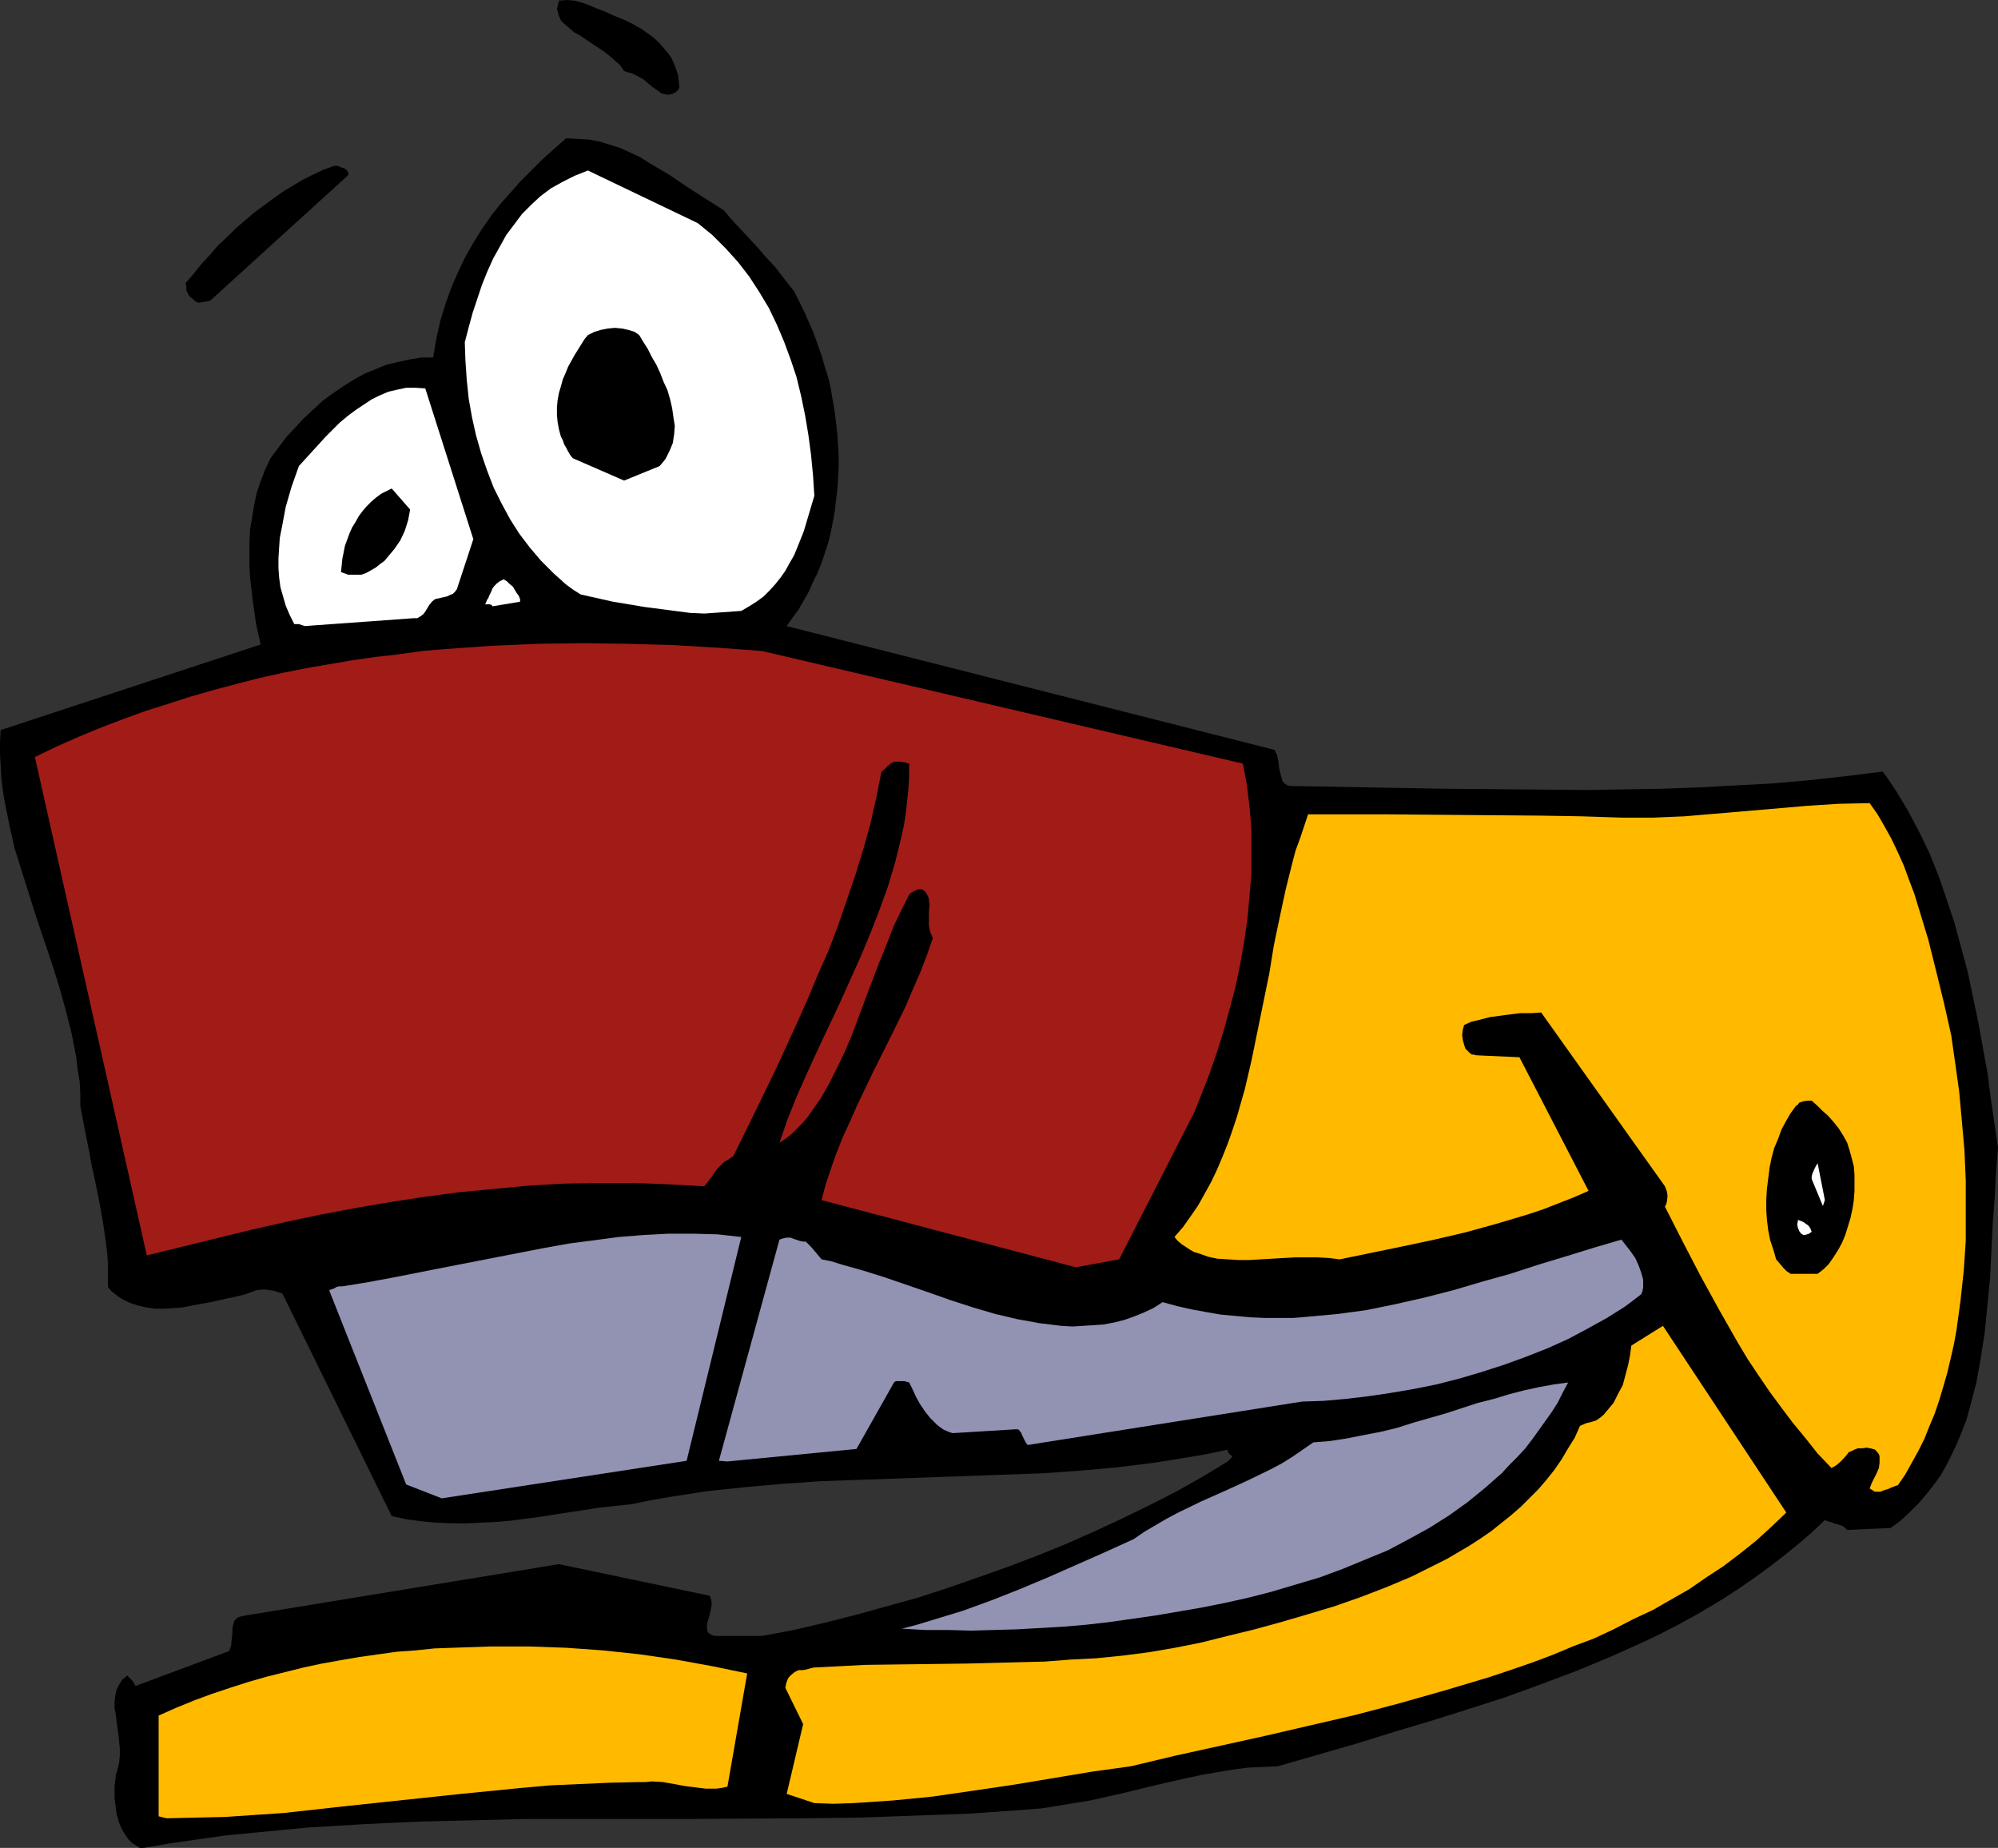 <?xml version="1.0" encoding="UTF-8" standalone="no"?>
<svg
   version="1.0"
   width="129.766mm"
   height="120mm"
   id="svg18"
   sodipodi:docname="Stapler 03.wmf"
   xmlns:inkscape="http://www.inkscape.org/namespaces/inkscape"
   xmlns:sodipodi="http://sodipodi.sourceforge.net/DTD/sodipodi-0.dtd"
   xmlns="http://www.w3.org/2000/svg"
   xmlns:svg="http://www.w3.org/2000/svg">
  <rect width="100%" height="100%" fill="#333333" stroke="none"/>
  <sodipodi:namedview
     id="namedview18"
     pagecolor="#ffffff"
     bordercolor="#000000"
     borderopacity="0.25"
     inkscape:showpageshadow="2"
     inkscape:pageopacity="0.0"
     inkscape:pagecheckerboard="0"
     inkscape:deskcolor="#d1d1d1"
     inkscape:document-units="mm" />
  <defs
     id="defs1">
    <pattern
       id="WMFhbasepattern"
       patternUnits="userSpaceOnUse"
       width="6"
       height="6"
       x="0"
       y="0" />
  </defs>
  <path
     style="fill:#000000;fill-opacity:1;fill-rule:evenodd;stroke:none"
     d="m 35.229,453.545 6.626,-1.131 6.787,-0.969 6.787,-0.969 6.787,-0.646 13.413,-1.293 13.574,-0.808 13.574,-0.646 13.413,-0.323 13.413,-0.323 h 13.574 13.413 13.574 l 26.987,-0.162 13.574,-0.162 13.574,-0.485 13.574,-0.485 13.736,-0.969 4.04,-0.323 4.04,-0.646 3.878,-0.646 4.04,-0.646 7.918,-1.777 7.918,-1.939 7.757,-1.777 3.878,-0.808 3.717,-0.646 3.878,-0.646 3.717,-0.485 3.717,-0.162 3.555,-0.162 9.534,-2.747 9.534,-2.747 9.373,-2.908 9.211,-2.747 9.211,-2.908 9.05,-2.908 8.888,-3.232 8.565,-3.232 8.565,-3.555 8.242,-3.716 4.04,-1.939 4.04,-2.1 3.878,-2.1 3.878,-2.262 3.717,-2.262 3.717,-2.424 3.717,-2.585 3.555,-2.585 3.555,-2.747 3.394,-2.747 3.394,-2.908 3.232,-3.07 0.808,0.323 0.646,0.162 0.808,0.323 0.646,0.162 1.454,0.485 0.646,0.485 0.485,0.485 10.666,-0.485 2.424,-1.777 2.262,-2.1 2.101,-2.1 1.939,-2.262 1.778,-2.262 1.778,-2.424 1.454,-2.585 1.293,-2.585 1.293,-2.747 1.131,-2.747 1.131,-2.908 0.808,-2.908 0.808,-3.07 0.808,-3.07 1.131,-6.301 0.97,-6.301 0.646,-6.625 0.646,-6.625 0.323,-6.463 0.323,-6.625 0.485,-6.463 0.323,-6.301 0.485,-6.14 -1.778,-12.118 -0.808,-6.301 -1.131,-6.14 -1.131,-6.301 -1.293,-6.14 -1.293,-6.14 -1.616,-5.978 -1.616,-5.978 -1.939,-5.817 -1.939,-5.655 -2.262,-5.655 -2.586,-5.332 -2.747,-5.17 -1.454,-2.424 -1.454,-2.424 -1.616,-2.424 -1.616,-2.262 -9.05,1.131 -8.888,0.969 -9.05,0.808 -9.05,0.485 -8.888,0.485 -9.05,0.323 -9.05,0.162 -9.05,0.162 -17.938,-0.162 -18.099,-0.162 -18.261,-0.323 -18.261,-0.323 h -0.646 l -0.808,-0.162 -0.485,-0.323 -0.485,-0.323 -0.323,-0.485 -0.162,-0.646 -0.323,-1.131 -0.323,-1.454 -0.162,-1.454 -0.323,-1.616 -0.323,-0.646 -0.323,-0.646 -119.745,-30.376 1.454,-2.1 1.454,-1.939 1.293,-2.262 1.293,-2.262 0.97,-2.262 1.131,-2.262 0.97,-2.424 0.808,-2.424 0.808,-2.424 0.646,-2.585 0.485,-2.585 0.485,-2.585 0.323,-2.747 0.323,-2.585 0.162,-2.747 0.162,-2.747 v -2.747 l -0.162,-2.747 -0.162,-2.747 -0.323,-2.747 -0.323,-2.747 -0.485,-2.747 -0.485,-2.908 -0.646,-2.747 -0.808,-2.585 -0.808,-2.747 -0.97,-2.747 -0.97,-2.747 -1.131,-2.585 -1.131,-2.585 -1.293,-2.585 -1.293,-2.585 -1.293,-1.616 -1.131,-1.454 -1.131,-1.454 -1.131,-1.454 -2.262,-2.424 -1.939,-2.262 -4.202,-4.524 -2.101,-2.262 -2.101,-2.424 -4.363,-2.747 -4.525,-2.908 -4.525,-3.07 -4.686,-2.747 -2.262,-1.454 -2.424,-1.131 -2.424,-1.131 -2.586,-0.808 -2.586,-0.808 -2.586,-0.485 -2.747,-0.162 -2.909,-0.162 -5.656,5.009 -2.747,2.747 -2.586,2.585 -2.586,2.908 -2.586,2.908 -2.262,2.908 -2.262,3.232 -2.101,3.393 -1.939,3.393 -1.778,3.716 -1.616,3.716 -1.454,4.039 -1.293,4.201 -0.97,4.363 -0.808,4.686 h -2.909 l -2.909,0.485 -2.909,0.646 -2.747,0.646 -2.747,1.131 -2.747,1.131 -2.586,1.454 -2.586,1.616 -2.586,1.777 -2.424,1.777 -2.262,2.1 -2.424,2.262 -2.101,2.262 -2.101,2.262 -1.939,2.585 -1.939,2.585 -1.293,2.747 -1.131,2.908 -0.97,2.908 -0.646,3.07 -0.485,2.908 -0.485,2.908 -0.162,3.07 v 2.908 2.908 l 0.162,2.908 0.323,2.908 0.323,2.747 0.808,5.655 1.131,5.17 L 0.162,179.188 0,182.096 v 2.908 l 0.162,2.908 0.162,2.908 0.323,2.908 0.485,2.908 1.131,5.655 1.293,5.817 1.778,5.655 1.778,5.655 1.778,5.655 3.878,11.472 1.778,5.655 1.616,5.817 1.454,5.817 1.131,5.817 0.323,2.908 0.485,2.908 0.162,3.07 v 2.908 l 1.131,5.978 1.131,5.655 0.485,2.747 0.646,2.908 1.131,5.494 0.97,5.332 0.808,5.494 0.323,2.747 0.162,2.747 v 2.585 2.747 l 0.808,0.969 0.808,0.646 0.808,0.646 0.97,0.646 1.939,0.969 1.939,0.646 2.101,0.485 2.101,0.323 h 2.424 l 2.262,-0.162 2.262,-0.162 2.262,-0.485 4.525,-0.808 4.363,-0.969 2.262,-0.485 1.939,-0.485 1.293,-0.485 1.293,-0.485 1.293,-0.162 h 1.131 l 1.131,0.162 0.97,0.162 1.939,0.646 26.826,54.613 3.717,0.808 3.717,0.485 3.555,0.323 3.717,0.162 h 3.555 l 3.717,-0.162 3.555,-0.162 3.717,-0.323 7.272,-0.969 7.272,-1.131 7.434,-1.131 7.595,-0.808 4.686,-0.969 4.686,-0.808 9.373,-1.454 9.211,-0.969 9.211,-0.808 9.211,-0.646 9.211,-0.323 36.36,-1.293 9.05,-0.323 9.05,-0.646 9.05,-0.808 9.211,-1.131 9.05,-1.454 4.525,-0.808 4.525,-0.969 v 0.485 l 0.162,0.323 0.323,0.323 0.323,0.323 h 0.162 0.162 v 0.162 l -0.162,0.323 -0.162,0.162 -0.323,0.323 -0.485,0.485 -6.141,3.716 -6.302,3.555 -6.626,3.393 -6.626,3.232 -6.949,3.232 -6.949,3.07 -7.11,2.908 -7.272,2.747 -7.272,2.585 -7.434,2.585 -7.434,2.424 -7.595,2.1 -7.595,2.1 -7.595,1.939 -7.595,1.777 -7.757,1.454 H 176.467 175.336 l -0.808,-0.323 -0.485,-0.323 -0.323,-0.323 -0.162,-0.646 v -0.646 -0.646 l 0.162,-0.646 0.485,-1.616 0.323,-1.616 0.162,-0.808 v -0.646 l -0.162,-0.808 -0.323,-0.808 -37.006,-7.756 -76.922,12.603 -0.808,0.162 -0.646,0.162 -0.485,0.162 -0.485,0.485 -0.323,0.323 -0.162,0.485 -0.323,1.293 v 1.293 l -0.162,1.454 -0.162,1.616 -0.485,1.293 -22.947,8.564 -0.323,-0.485 -0.323,-0.646 -0.646,-0.646 -0.808,-0.808 -0.485,0.485 -0.646,0.485 -0.808,1.293 -0.646,1.293 -0.323,1.454 -0.162,1.454 v 1.616 l 0.323,1.616 0.162,1.616 0.485,3.393 0.323,3.232 v 1.777 l -0.162,1.616 -0.323,1.454 -0.485,1.616 -0.323,2.908 v 2.747 l 0.323,2.585 0.162,1.293 0.323,1.131 0.323,1.131 0.485,1.131 0.485,0.969 0.646,0.969 0.646,0.969 0.808,0.808 0.97,0.646 0.97,0.646 z"
     id="path1" />
  <path
     style="fill:#ffba00;fill-opacity:1;fill-rule:evenodd;stroke:none"
     d="m 40.885,446.274 7.11,-0.162 7.272,-0.162 7.11,-0.485 7.272,-0.485 14.544,-1.616 28.926,-3.07 14.706,-1.454 7.272,-0.646 7.272,-0.323 7.272,-0.323 7.272,-0.162 h 1.616 l 1.454,-0.162 2.747,0.162 2.747,0.485 2.586,0.485 2.586,0.323 2.586,0.323 h 1.293 1.293 l 1.293,-0.162 1.454,-0.323 4.848,-27.791 -8.565,-1.777 -8.888,-1.616 -8.888,-1.293 -9.05,-0.969 -9.05,-0.646 -9.211,-0.323 h -9.211 l -9.373,0.323 -4.525,0.162 -4.686,0.485 -4.525,0.323 -9.211,1.293 -4.686,0.808 -4.525,0.808 -4.525,0.969 -4.525,1.131 -4.525,1.131 -4.525,1.293 -4.525,1.454 -4.363,1.454 -4.363,1.616 -4.363,1.777 -4.363,1.939 v 24.721 z"
     id="path2" />
  <path
     style="fill:#ffba00;fill-opacity:1;fill-rule:evenodd;stroke:none"
     d="m 199.899,442.557 4.686,0.162 4.848,-0.162 4.848,-0.323 4.848,-0.323 5.01,-0.485 4.848,-0.485 10.019,-1.454 9.858,-1.454 9.696,-1.616 9.696,-1.616 9.373,-1.293 10.827,-2.585 10.989,-2.424 10.989,-2.424 11.15,-2.585 11.15,-2.585 10.989,-2.908 10.827,-3.07 10.827,-3.232 5.333,-1.777 5.171,-1.777 5.171,-1.939 5.01,-2.1 5.171,-1.939 4.848,-2.262 4.686,-2.424 4.848,-2.262 4.525,-2.585 4.525,-2.585 4.202,-2.908 4.202,-2.747 4.04,-3.07 4.04,-3.232 3.717,-3.393 3.555,-3.393 v -0.162 l -30.219,-45.726 -7.757,4.847 -0.323,2.424 -0.485,2.424 -0.646,2.424 -0.646,2.424 -1.131,2.1 -1.131,2.262 -1.616,1.939 -0.808,0.969 -0.97,0.808 -0.485,0.323 -0.485,0.323 -1.131,0.323 -1.293,0.323 -1.454,0.646 -1.293,2.908 -1.616,2.585 -1.616,2.747 -1.778,2.585 -1.939,2.424 -1.939,2.262 -2.262,2.262 -2.101,2.1 -2.424,2.1 -2.424,1.939 -2.424,1.939 -2.586,1.777 -2.747,1.777 -2.747,1.616 -2.747,1.616 -2.909,1.454 -5.818,2.908 -6.141,2.585 -6.302,2.424 -6.464,2.262 -6.464,1.939 -6.626,1.939 -6.464,1.777 -6.626,1.616 -6.464,1.616 -6.464,1.293 -6.626,1.131 -6.302,0.808 -6.464,0.646 -6.302,0.323 -6.302,0.485 -6.302,0.162 -12.443,0.323 -12.605,0.162 -12.605,0.162 -6.302,0.323 -6.302,0.323 -0.808,0.162 -1.131,0.323 -0.97,0.162 h -0.97 l -0.97,0.485 -0.97,0.808 -0.485,0.485 -0.323,0.646 -0.323,0.969 -0.162,0.969 4.363,8.887 -4.04,17.127 z"
     id="path3" />
  <path
     style="fill:#9292b3;fill-opacity:1;fill-rule:evenodd;stroke:none"
     d="m 221.392,399.74 5.656,0.323 h 5.656 l 5.656,0.162 5.656,-0.162 5.656,-0.162 5.656,-0.323 5.656,-0.323 5.656,-0.485 5.656,-0.646 5.656,-0.808 5.656,-0.808 5.656,-0.969 5.656,-0.969 5.656,-1.131 5.818,-1.293 5.656,-1.454 5.979,-1.777 5.979,-1.777 5.656,-2.1 5.494,-2.262 5.494,-2.262 5.171,-2.747 5.01,-2.747 4.848,-3.07 4.525,-3.232 4.363,-3.555 4.04,-3.555 1.939,-2.1 1.939,-1.939 1.939,-2.1 1.616,-2.1 1.616,-2.262 1.616,-2.262 1.616,-2.262 1.454,-2.262 1.293,-2.585 1.293,-2.424 -3.555,0.485 -3.555,0.646 -3.717,0.808 -3.717,0.969 -3.717,1.131 -3.878,0.969 -7.918,2.585 -7.918,2.262 -4.04,1.293 -4.04,0.969 -4.202,0.808 -4.04,0.808 -4.202,0.646 -4.04,0.323 -2.586,1.777 -2.586,1.777 -2.586,1.616 -2.747,1.454 -5.656,2.747 -5.656,2.585 -5.818,2.585 -5.656,2.747 -2.747,1.454 -2.747,1.616 -2.747,1.616 -2.586,1.777 -7.11,3.232 -6.949,3.07 -6.949,3.07 -6.949,2.908 -6.949,2.747 -7.11,2.585 -7.434,2.262 -3.717,1.131 z"
     id="path4" />
  <path
     style="fill:#9292b3;fill-opacity:1;fill-rule:evenodd;stroke:none"
     d="m 108.433,367.748 60.115,-9.21 13.413,-54.936 -2.909,-0.323 -2.909,-0.323 -5.979,-0.162 h -5.979 l -6.141,0.323 -6.141,0.485 -6.141,0.808 -6.141,0.808 -6.302,1.131 -12.443,2.424 -12.443,2.424 -12.282,2.424 -6.141,1.131 -5.979,0.969 h -0.808 l -0.646,0.162 -0.485,0.323 -0.485,0.162 -0.485,0.162 -0.162,0.162 h -0.162 v 0 l 18.907,47.665 z"
     id="path5" />
  <path
     style="fill:#ffba00;fill-opacity:1;fill-rule:evenodd;stroke:none"
     d="m 460.236,366.132 h 1.293 l 1.293,-0.485 0.646,-0.162 0.646,-0.323 0.808,-0.323 0.97,-0.323 1.778,-2.585 1.616,-2.908 1.616,-2.908 1.454,-2.908 1.293,-3.232 1.293,-3.07 1.131,-3.393 0.97,-3.232 0.97,-3.393 0.808,-3.393 0.808,-3.555 0.646,-3.555 0.485,-3.555 0.485,-3.555 0.808,-7.433 0.485,-7.271 v -7.433 -7.433 l -0.323,-7.433 -0.646,-7.271 -0.646,-7.109 -0.97,-6.948 -0.97,-6.786 -1.778,-7.917 -1.939,-7.917 -1.939,-7.756 -1.131,-3.716 -1.131,-3.716 -1.131,-3.716 -1.293,-3.393 -1.293,-3.555 -1.454,-3.232 -1.616,-3.393 -1.616,-2.908 -1.778,-3.07 -1.939,-2.747 -7.595,0.162 -7.595,0.485 -15.029,1.293 -7.595,0.646 -7.595,0.646 -7.595,0.323 h -3.878 -4.04 l -9.858,-0.323 -9.696,-0.162 -19.392,-0.162 -19.069,-0.162 h -18.907 l -0.97,2.908 -0.97,2.908 -1.131,3.07 -0.808,3.07 -1.616,6.463 -1.454,6.786 -1.454,6.948 -1.131,6.948 -1.454,7.109 -1.454,7.109 -1.454,7.109 -1.616,6.948 -1.939,6.786 -1.131,3.393 -1.131,3.232 -1.293,3.232 -1.293,3.07 -1.454,3.07 -1.616,2.908 -1.616,2.908 -1.778,2.585 -1.939,2.747 -2.101,2.424 0.808,0.969 0.97,0.808 0.97,0.646 0.97,0.646 1.131,0.646 1.131,0.323 2.262,0.808 2.262,0.485 2.586,0.162 2.586,0.162 h 2.747 l 5.494,-0.323 5.656,-0.323 h 2.747 2.747 l 2.909,0.162 2.586,0.323 15.675,-3.232 7.595,-1.616 7.595,-1.777 7.595,-2.1 7.595,-2.262 3.878,-1.293 3.717,-1.454 3.717,-1.454 3.717,-1.616 -16.968,-32.8 -10.666,-0.485 -0.485,-0.162 h -0.485 l -0.485,-0.323 -0.323,-0.323 -0.808,-0.808 -0.323,-0.969 -0.323,-1.131 -0.162,-1.293 0.162,-1.293 0.323,-1.131 1.778,-0.808 2.101,-0.485 2.424,-0.646 2.424,-0.323 2.424,-0.323 2.586,-0.323 h 2.747 l 2.424,-0.162 30.381,42.656 0.485,1.293 0.162,1.131 -0.162,1.293 -0.162,0.646 -0.323,0.646 4.363,8.564 4.363,8.402 4.525,8.24 4.686,8.24 2.424,4.039 2.586,3.878 2.747,4.039 2.747,3.716 2.909,3.878 3.07,3.716 3.07,3.878 3.394,3.555 1.131,-0.646 0.97,-0.808 0.808,-0.808 0.97,-1.131 0.323,-0.485 0.808,-0.323 0.646,-0.323 0.808,-0.323 h 1.131 l 0.97,-0.162 0.97,0.162 1.131,0.323 0.485,0.485 0.485,0.646 0.162,0.485 v 0.485 1.131 l -0.162,1.293 -0.485,1.131 -0.646,1.293 -0.646,1.293 -0.485,1.293 z"
     id="path6" />
  <path
     style="fill:#9292b3;fill-opacity:1;fill-rule:evenodd;stroke:none"
     d="m 178.568,358.699 31.674,-3.07 9.211,-16.319 0.162,-0.162 0.323,-0.162 h 0.97 1.131 l 1.131,0.323 0.808,1.616 0.808,1.777 0.97,1.777 1.293,1.939 1.293,1.616 1.616,1.616 0.808,0.646 0.97,0.646 1.131,0.485 0.97,0.323 15.837,-0.969 0.485,0.162 0.162,0.323 0.323,0.323 0.162,0.485 0.646,1.293 0.323,0.646 0.485,0.646 67.387,-10.664 5.171,-0.162 5.494,-0.485 5.494,-0.646 5.494,-0.808 5.656,-0.969 5.656,-1.131 5.656,-1.454 5.494,-1.616 5.494,-1.777 5.333,-1.939 5.333,-2.1 5.01,-2.262 4.848,-2.585 4.686,-2.585 4.363,-2.747 1.939,-1.454 2.101,-1.616 0.323,-0.808 0.162,-0.969 v -0.808 -0.969 l -0.485,-1.777 -0.646,-1.777 -0.808,-1.777 -1.131,-1.616 -1.131,-1.454 -1.131,-1.454 -6.626,1.939 -6.787,2.1 -6.949,2.1 -6.949,2.262 -6.949,1.939 -7.11,2.1 -6.949,1.777 -7.11,1.616 -7.11,1.454 -7.11,0.969 -3.555,0.323 -3.555,0.323 -3.717,0.323 h -3.555 -3.555 l -3.555,-0.162 -3.555,-0.323 -3.555,-0.323 -3.717,-0.646 -3.555,-0.646 -3.555,-0.808 -3.555,-0.969 -2.262,1.454 -2.424,1.131 -2.424,0.969 -2.262,0.808 -2.586,0.646 -2.586,0.485 -2.424,0.162 -2.586,0.162 -2.586,0.162 -2.747,-0.162 -2.586,-0.323 -2.747,-0.323 -2.586,-0.485 -2.747,-0.485 -5.494,-1.293 -5.494,-1.616 -5.494,-1.777 -5.494,-1.939 -10.827,-3.716 -5.171,-1.616 -5.171,-1.454 -2.586,-0.808 -2.424,-0.485 -0.808,-0.969 -0.808,-0.969 -0.97,-1.131 -0.485,-0.485 -0.808,-0.808 h -0.646 l -0.808,-0.162 -1.454,-0.485 -0.808,-0.323 h -0.97 l -0.808,0.162 -0.97,0.323 -14.867,54.29 z"
     id="path7" />
  <path
     style="fill:#a11c17;fill-opacity:1;fill-rule:evenodd;stroke:none"
     d="m 264.054,311.034 10.666,-1.939 18.422,-36.032 1.939,-4.847 1.939,-5.009 1.778,-5.17 1.616,-5.17 1.454,-5.332 1.454,-5.494 1.131,-5.494 0.97,-5.494 0.808,-5.655 0.485,-5.494 0.485,-5.494 v -5.494 -5.494 l -0.485,-5.494 -0.646,-5.332 -0.97,-5.17 v 0 l -117.968,-27.63 -10.666,-0.808 -10.989,-0.646 -11.15,-0.323 -11.15,-0.162 -11.312,0.162 -11.312,0.485 -11.312,0.808 -5.818,0.485 -5.656,0.808 -5.656,0.646 -5.656,0.808 -5.656,0.969 -5.656,0.969 -5.656,1.131 -5.818,1.293 -5.656,1.454 -5.494,1.454 -5.656,1.616 -5.494,1.777 -5.656,1.777 -5.333,1.939 -5.494,2.1 -5.494,2.262 -5.494,2.424 -5.333,2.585 27.472,122.313 8.565,-2.1 8.565,-2.1 8.565,-2.1 8.565,-1.939 8.403,-1.777 8.565,-1.616 8.565,-1.454 8.403,-1.293 8.565,-1.131 8.403,-0.808 8.726,-0.808 8.403,-0.485 8.565,-0.162 h 8.726 l 8.565,0.323 8.726,0.485 1.616,-2.1 1.454,-2.1 0.808,-0.808 0.97,-0.969 1.131,-0.646 1.131,-0.808 5.333,-10.826 5.333,-10.987 5.171,-11.31 2.586,-5.817 2.424,-5.817 2.586,-5.817 2.262,-5.978 2.101,-6.14 2.101,-6.14 1.939,-6.301 1.778,-6.301 1.454,-6.463 1.293,-6.463 0.646,-0.485 0.808,-0.808 0.808,-0.646 0.808,-0.485 h 0.485 0.97 l 1.131,0.162 1.131,0.323 v 3.07 l -0.162,3.07 -0.323,2.908 -0.323,3.07 -0.485,3.07 -0.646,2.908 -1.454,5.978 -1.778,5.978 -2.101,5.817 -2.262,5.817 -2.424,5.817 -5.171,11.472 -5.333,11.31 -2.586,5.655 -2.586,5.817 -2.262,5.655 -1.939,5.655 1.454,-0.969 1.454,-1.131 1.293,-1.293 1.293,-1.293 1.293,-1.454 1.131,-1.616 1.131,-1.616 1.131,-1.616 2.101,-3.716 1.939,-3.878 1.939,-4.039 1.778,-4.201 3.232,-8.725 3.394,-8.887 1.778,-4.363 1.616,-4.201 1.939,-4.039 1.939,-3.878 0.162,-0.162 0.323,-0.323 0.646,-0.323 0.97,-0.485 h 1.131 l 0.646,0.485 0.323,0.485 0.485,0.808 0.162,0.646 0.162,1.454 -0.162,1.616 v 1.616 1.777 l 0.162,0.808 0.162,0.808 0.323,0.646 0.323,0.808 -1.454,4.201 -1.616,4.201 -1.778,4.039 -1.778,4.201 -4.04,8.24 -4.04,8.079 -3.878,8.079 -1.778,4.039 -1.778,3.878 -1.616,4.039 -1.293,3.716 -1.293,3.878 -0.97,3.716 z"
     id="path8" />
  <path
     style="fill:#000000;fill-opacity:1;fill-rule:evenodd;stroke:none"
     d="m 440.844,312.65 h 5.333 l 1.454,-1.131 1.293,-1.293 1.131,-1.616 1.131,-1.777 0.97,-1.777 0.808,-1.939 0.646,-2.1 0.646,-2.1 0.485,-2.262 0.323,-2.1 0.162,-2.262 v -1.939 -2.1 l -0.162,-1.939 -0.485,-1.939 -0.485,-1.777 -0.646,-2.1 -0.97,-1.777 -1.131,-1.777 -1.293,-1.616 -1.293,-1.454 -1.454,-1.293 -1.293,-1.293 -1.293,-1.131 h -1.131 l -0.97,0.162 -0.97,0.323 -0.323,0.485 -0.485,0.323 -1.293,1.777 -1.131,1.939 -1.131,2.1 -0.808,2.262 -0.97,2.262 -0.646,2.424 -0.485,2.424 -0.323,2.585 -0.323,2.585 -0.162,2.585 v 2.585 l 0.162,2.424 0.323,2.585 0.485,2.424 0.808,2.424 0.646,2.262 0.97,1.131 0.808,0.969 0.808,0.808 0.97,0.646 z"
     id="path9" />
  <path
     style="fill:#ffffff;fill-opacity:1;fill-rule:evenodd;stroke:none"
     d="m 444.723,302.309 -0.162,-0.323 -0.162,-0.485 -0.323,-0.485 -0.323,-0.323 -1.131,-0.808 -1.293,-0.485 v 0.162 0.162 l -0.162,0.808 0.162,0.808 0.323,0.808 0.485,0.646 0.323,0.162 0.162,0.162 h 0.485 l 0.485,-0.162 0.485,-0.162 z"
     id="path10" />
  <path
     style="fill:#ffffff;fill-opacity:1;fill-rule:evenodd;stroke:none"
     d="m 447.955,294.554 -1.778,-9.048 -0.485,0.808 -0.162,0.323 -0.162,0.323 -0.485,1.131 -0.162,0.646 v 0.646 l 2.747,6.625 z"
     id="path11" />
  <path
     style="fill:#ffffff;fill-opacity:1;fill-rule:evenodd;stroke:none"
     d="m 74.821,153.659 26.826,-1.939 h 0.808 l 0.808,-0.485 0.646,-0.485 0.485,-0.646 0.485,-0.808 0.485,-0.808 0.646,-0.808 0.808,-0.646 0.808,-0.162 0.646,-0.162 1.454,-0.323 0.646,-0.323 0.808,-0.323 0.485,-0.485 0.485,-0.646 v 0 l 4.04,-12.28 -11.797,-37.001 -2.424,-0.162 h -2.262 l -2.262,0.485 -2.101,0.485 -2.262,0.969 -1.939,0.969 -1.939,1.293 -1.939,1.293 -1.939,1.454 -1.939,1.616 -3.394,3.393 -3.394,3.716 -3.232,3.555 -1.778,5.009 -1.454,5.009 -0.485,2.585 -0.485,2.585 -0.485,2.424 -0.162,2.424 -0.162,2.585 v 2.424 l 0.162,2.262 0.323,2.424 0.646,2.262 0.646,2.262 0.97,2.262 1.131,2.262 h 1.131 l 0.485,0.162 0.485,0.162 z"
     id="path12" />
  <path
     style="fill:#ffffff;fill-opacity:1;fill-rule:evenodd;stroke:none"
     d="m 172.912,150.589 9.05,-0.646 1.939,-1.131 1.778,-1.131 1.778,-1.293 1.454,-1.454 1.454,-1.616 1.293,-1.616 1.131,-1.616 0.97,-1.777 1.131,-1.939 0.808,-1.939 1.616,-4.039 1.293,-4.363 1.293,-4.363 -0.323,-5.009 -0.485,-5.009 -0.646,-4.847 -0.808,-4.847 -0.97,-4.686 -1.131,-4.686 -1.454,-4.363 -1.616,-4.363 -1.778,-4.201 -1.939,-4.039 -2.424,-4.039 -2.424,-3.716 -2.747,-3.555 -3.07,-3.393 -3.232,-3.232 -3.555,-2.908 -26.987,-12.926 -3.232,1.293 -2.909,1.454 -2.909,1.616 -2.586,1.939 -2.262,2.1 -2.262,2.262 -1.939,2.585 -1.939,2.585 -1.616,2.908 -1.616,2.908 -1.454,3.232 -1.293,3.232 -1.131,3.393 -1.131,3.393 -0.97,3.555 -0.97,3.716 0.162,4.524 0.323,4.686 0.485,4.686 0.808,4.524 0.97,4.363 1.293,4.524 1.454,4.201 1.616,4.201 1.939,3.878 2.101,3.878 2.262,3.555 2.586,3.393 2.747,3.232 3.07,3.07 3.07,2.747 1.778,1.293 1.778,1.131 7.918,1.777 7.757,1.293 3.717,0.485 3.717,0.485 3.717,0.485 z"
     id="path13" />
  <path
     style="fill:#ffffff;fill-opacity:1;fill-rule:evenodd;stroke:none"
     d="m 120.877,148.812 6.787,-1.131 v -0.646 l -0.323,-0.808 -0.485,-0.646 -0.485,-0.808 -0.485,-0.808 -0.808,-0.646 -0.646,-0.646 -0.808,-0.485 -0.97,0.485 -0.646,0.485 -0.646,0.646 -0.485,0.646 -0.323,0.808 -0.485,0.969 -0.162,0.485 -0.323,0.485 -0.485,1.131 h 0.646 0.485 l 0.485,0.162 z"
     id="path14" />
  <path
     style="fill:#000000;fill-opacity:1;fill-rule:evenodd;stroke:none"
     d="M 85.486,141.056 H 88.718 l 1.293,-0.485 1.131,-0.646 1.131,-0.646 0.97,-0.808 1.131,-0.808 0.808,-0.969 1.616,-1.939 1.454,-2.1 1.131,-2.424 0.808,-2.585 0.485,-2.585 -4.525,-5.17 -1.293,0.646 -1.293,0.646 -1.293,0.969 -1.131,0.969 -1.131,1.131 -0.97,1.131 -0.97,1.293 -0.808,1.454 -0.808,1.293 -0.646,1.454 -1.131,3.07 -0.323,1.616 -0.323,1.616 -0.162,1.616 -0.162,1.616 v 0 z"
     id="path15" />
  <path
     style="fill:#000000;fill-opacity:1;fill-rule:evenodd;stroke:none"
     d="m 153.197,117.951 8.726,-3.555 0.808,-0.969 0.646,-0.808 0.485,-0.969 0.485,-0.969 0.808,-1.939 0.323,-2.1 0.162,-2.1 -0.323,-2.1 -0.323,-2.262 -0.485,-2.1 -0.646,-2.262 -0.97,-2.1 -0.808,-2.1 -0.97,-2.1 -1.131,-1.939 -0.97,-1.939 -1.131,-1.777 -0.97,-1.616 -1.131,-0.808 -1.616,-0.485 -1.454,-0.323 -1.778,-0.162 -1.778,0.162 -1.616,0.323 -1.616,0.485 -1.616,0.808 -0.808,0.969 -0.808,1.293 -1.616,2.585 -1.616,2.908 -0.646,1.616 -0.646,1.454 -0.485,1.777 -0.485,1.616 -0.323,1.777 -0.162,1.777 v 1.777 l 0.162,1.777 0.323,1.777 0.485,1.777 0.485,0.969 0.323,0.969 0.485,0.808 0.323,0.646 0.646,1.131 0.646,0.808 z"
     id="path16" />
  <path
     style="fill:#000000;fill-opacity:1;fill-rule:evenodd;stroke:none"
     d="M 51.55,73.84 85.486,42.979 V 42.333 l -0.323,-0.485 -0.485,-0.485 -0.646,-0.162 -1.131,-0.485 h -0.646 -0.323 l -2.586,0.969 -2.424,1.131 -2.586,1.293 -2.424,1.454 -2.424,1.454 -2.262,1.616 -2.424,1.777 -2.424,1.777 -2.262,1.939 -2.262,1.939 -2.101,2.1 -2.262,2.1 -1.939,2.262 -2.101,2.262 -1.939,2.424 -1.939,2.262 0.162,0.969 v 0.808 l 0.323,0.646 0.323,0.646 0.485,0.485 0.646,0.485 0.485,0.485 0.808,0.323 z"
     id="path17" />
  <path
     style="fill:#000000;fill-opacity:1;fill-rule:evenodd;stroke:none"
     d="m 163.862,23.267 0.97,-0.162 0.808,-0.323 0.808,-0.646 0.162,-0.323 0.162,-0.323 -0.162,-1.616 -0.162,-1.454 -0.485,-1.454 -0.485,-1.293 -0.646,-1.454 -0.808,-1.131 -0.97,-1.131 -0.97,-1.131 -0.97,-0.969 -1.131,-0.969 -2.262,-1.616 -2.262,-1.293 -1.293,-0.646 -0.97,-0.485 -2.424,-0.969 -2.101,-0.969 -2.101,-0.808 L 144.632,1.293 142.854,0.646 141.077,0.162 139.137,0 l -1.939,0.162 -0.162,0.646 -0.162,0.808 -0.162,0.485 0.162,0.646 0.323,1.131 0.485,1.131 0.97,0.969 1.131,0.969 1.131,0.969 1.454,0.808 2.909,1.939 2.909,1.939 1.454,1.131 1.293,1.131 1.293,1.131 0.97,1.454 0.97,0.323 0.808,0.162 0.97,0.485 0.646,0.323 1.454,0.808 1.131,0.969 0.97,0.808 1.131,0.808 1.131,0.808 z"
     id="path18" />
</svg>
